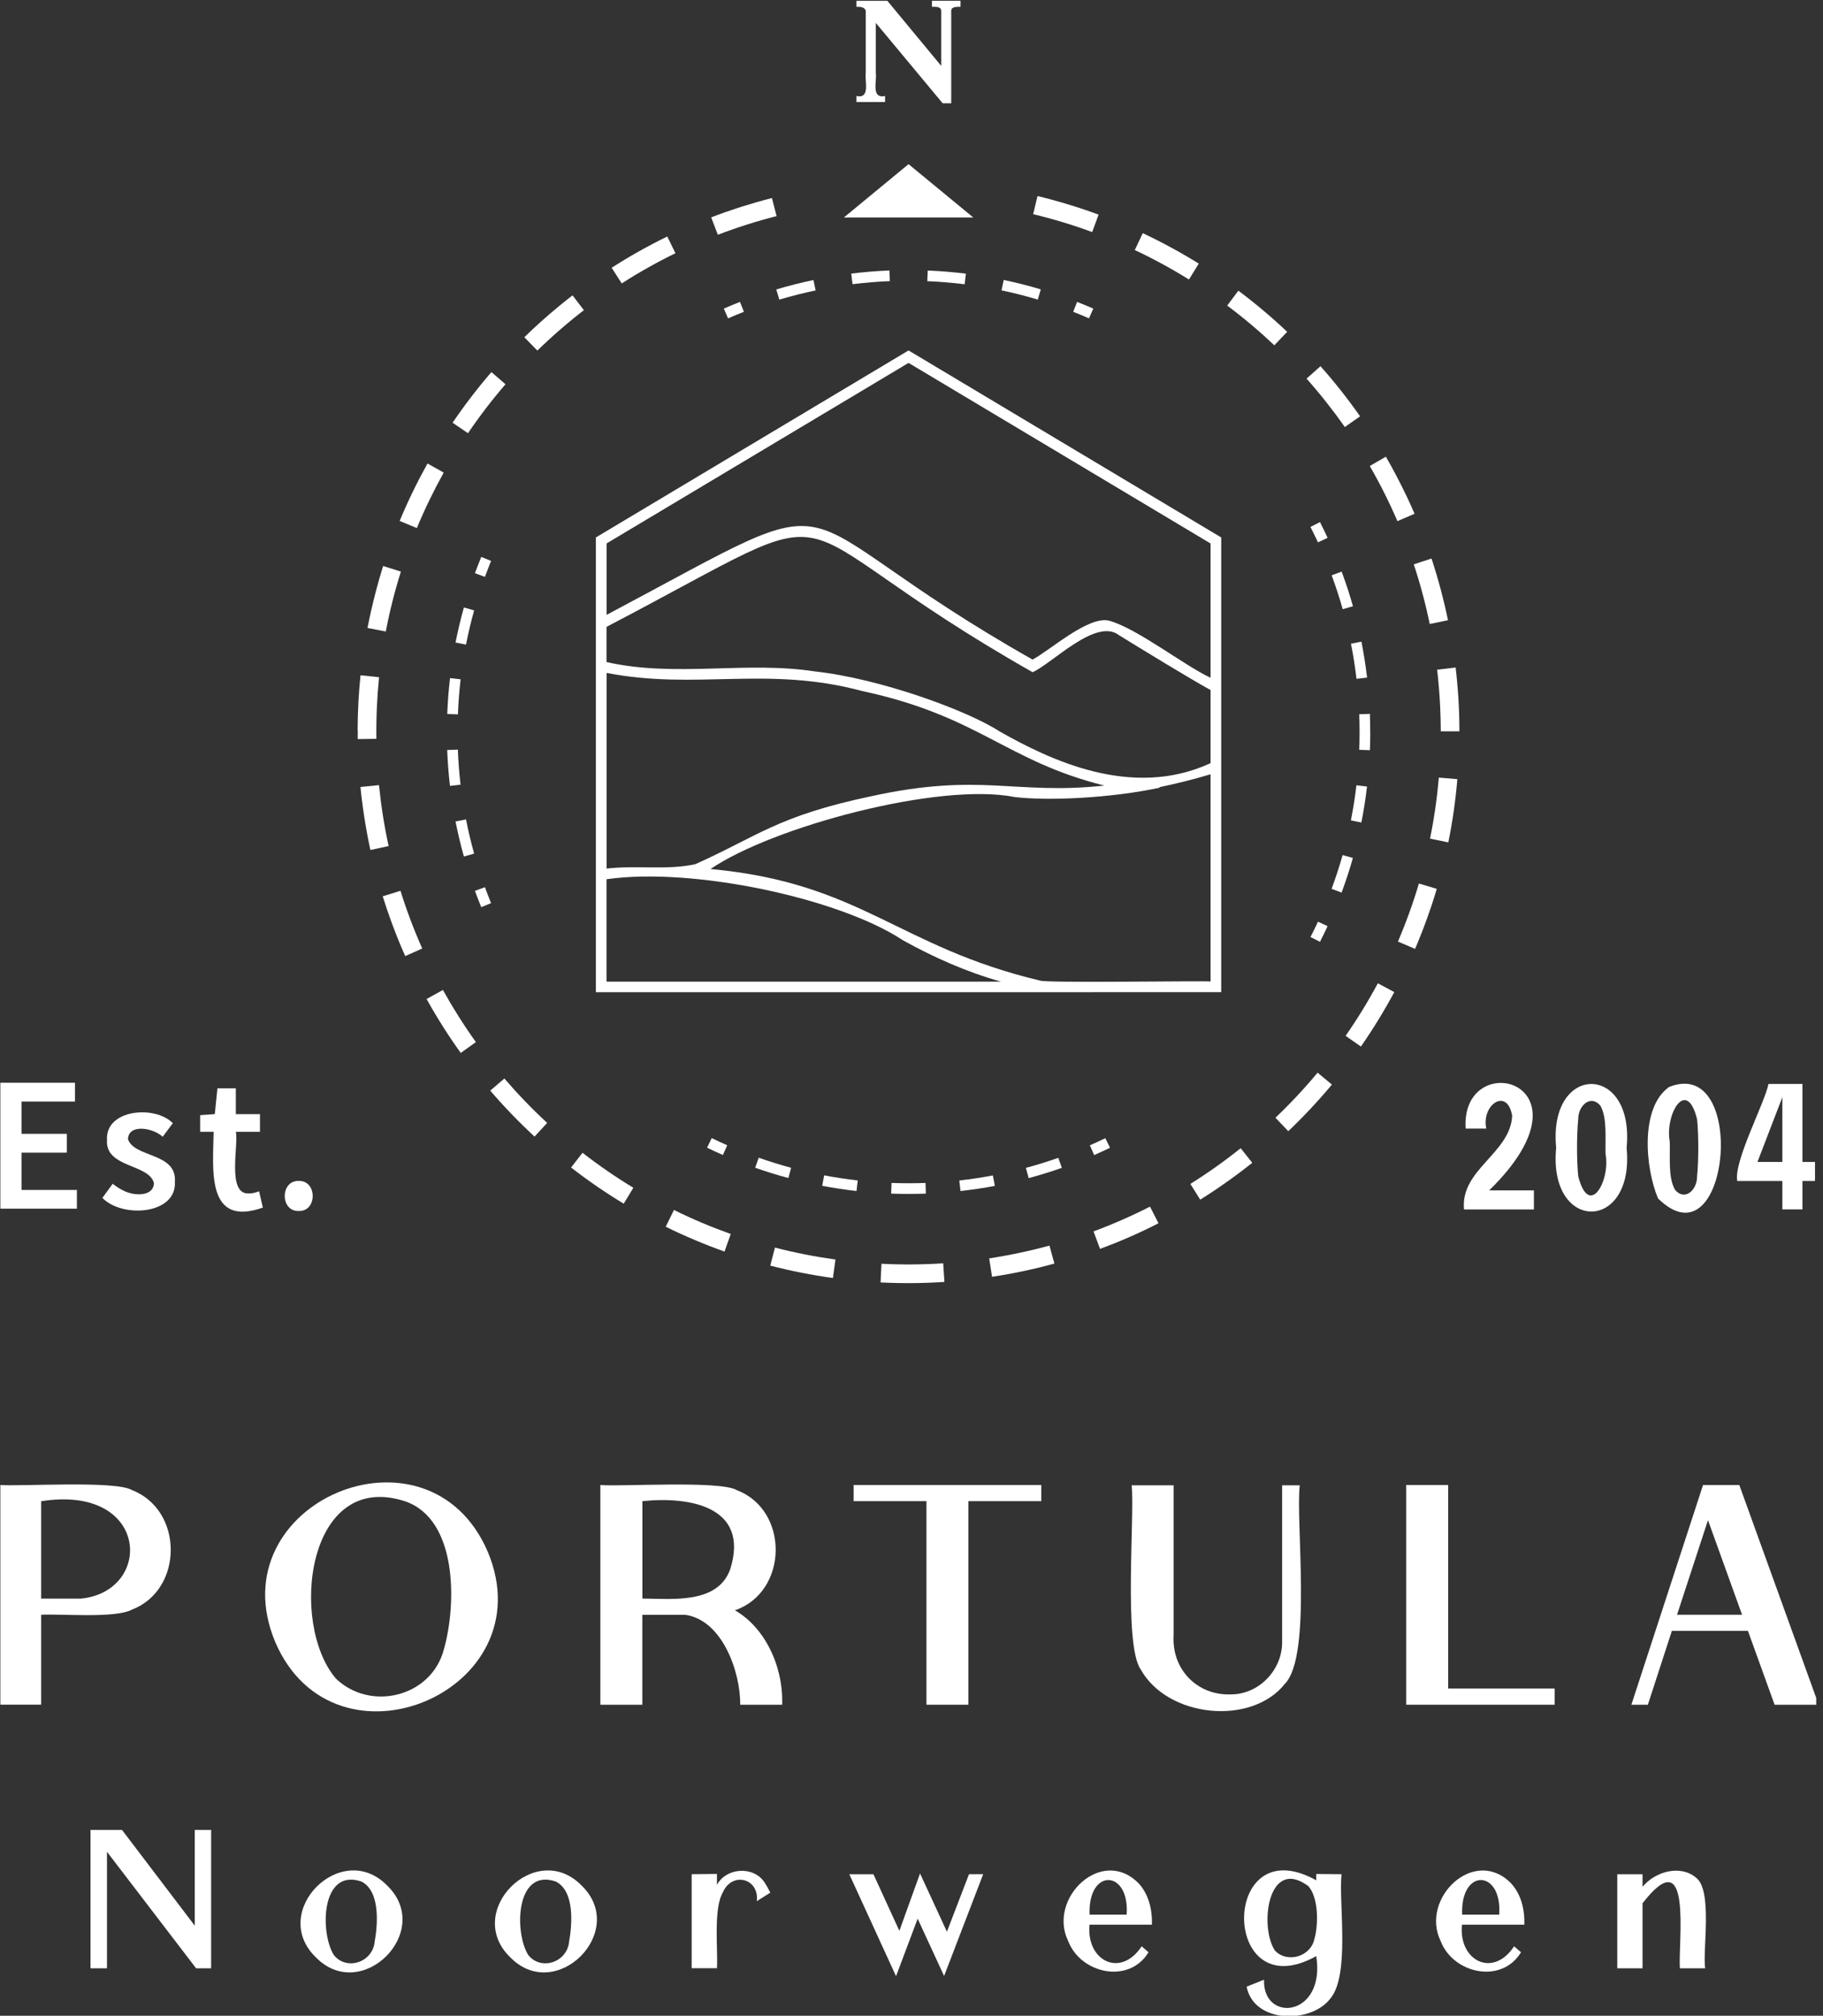 <?xml version="1.0" encoding="UTF-8"?> <svg xmlns="http://www.w3.org/2000/svg" width="256" height="283" viewBox="0 0 256 283" fill="none"><rect x="0" y="0" width="256" height="283" fill="#333333" stroke="none"/><g clip-path="url(#clip0_409_3821)"><path d="M215.403 167.123H209.123C224.882 151.711 205.086 146.863 205.816 158.444H208.717C207.996 155.082 211.673 152.604 212.348 156.65C212.114 161.905 205.032 164.203 205.59 169.8H215.403V167.123Z" fill="white"></path><path d="M228.423 161.139C229.577 149.206 217.367 149.197 218.53 161.139C217.367 173.081 229.577 173.072 228.423 161.139ZM225.468 162.022C226.162 165.798 223.152 171.116 221.629 165.149C221.404 162.986 221.404 159.291 221.629 157.128C221.602 155.244 223.368 153.595 224.738 155.226C225.72 156.975 225.396 159.814 225.468 162.031V162.022Z" fill="white"></path><path d="M232.838 168.259C242.903 178.11 245.57 148.133 234.388 152.604C230.234 155.533 231.072 164.131 232.838 168.259ZM234.478 160.256C233.776 156.479 236.83 151.162 238.317 157.128C238.542 159.291 238.542 162.995 238.317 165.149C238.344 167.042 236.614 168.682 235.226 167.051C234.217 165.303 234.559 162.464 234.478 160.247V160.256Z" fill="white"></path><path d="M250.292 169.791H253.112V165.807H254.878V163.131H253.112V152.18H248.346C247.769 154.974 243.444 163.049 243.958 165.807H250.292V169.791ZM246.796 163.131L250.292 154.037V163.131H246.796Z" fill="white"></path><path d="M186.434 130.027L185.082 129.396C184.749 130.117 184.398 130.847 184.028 131.55L185.362 132.226C185.731 131.496 186.092 130.757 186.434 130.018V130.027Z" fill="white"></path><path d="M188.398 80.249L187.001 80.772C187.578 82.322 188.101 83.918 188.551 85.522L189.993 85.116C189.533 83.485 189.002 81.845 188.407 80.258L188.398 80.249Z" fill="white"></path><path d="M190.489 95.301L191.976 95.129C191.777 93.444 191.507 91.741 191.183 90.082L189.714 90.371C190.038 91.993 190.3 93.651 190.489 95.301Z" fill="white"></path><path d="M189.705 115.183L191.173 115.471C191.507 113.813 191.768 112.109 191.966 110.424L190.479 110.253C190.29 111.902 190.02 113.56 189.705 115.183Z" fill="white"></path><path d="M192.417 102.772C192.417 101.925 192.399 101.069 192.372 100.222L190.876 100.276C190.939 101.943 190.939 103.61 190.876 105.269L192.372 105.323C192.408 104.476 192.426 103.61 192.426 102.763L192.417 102.772Z" fill="white"></path><path d="M188.543 120.041C188.092 121.636 187.569 123.231 186.993 124.79L188.398 125.313C188.984 123.718 189.525 122.087 189.984 120.455L188.543 120.05V120.041Z" fill="white"></path><path d="M184.028 73.986C184.389 74.698 184.74 75.418 185.082 76.139L186.434 75.509C186.092 74.77 185.731 74.022 185.362 73.3L184.028 73.977V73.986Z" fill="white"></path><path d="M150.707 43.775C151.455 44.063 152.194 44.379 152.924 44.694L153.527 43.324C152.788 43 152.023 42.684 151.257 42.387L150.707 43.775Z" fill="white"></path><path d="M109.447 42.062C111.123 41.567 112.835 41.125 114.538 40.774L114.232 39.313C112.484 39.683 110.727 40.125 109.015 40.638L109.438 42.071L109.447 42.062Z" fill="white"></path><path d="M135.461 39.908L135.641 38.421C133.875 38.205 132.073 38.052 130.28 37.98L130.217 39.476C131.965 39.548 133.731 39.692 135.452 39.908H135.461Z" fill="white"></path><path d="M146.165 40.629C144.453 40.116 142.705 39.674 140.948 39.305L140.642 40.765C142.354 41.125 144.066 41.558 145.733 42.062L146.156 40.629H146.165Z" fill="white"></path><path d="M119.728 39.899C121.458 39.683 123.215 39.539 124.963 39.467L124.9 37.971C123.107 38.043 121.305 38.196 119.539 38.412L119.719 39.899H119.728Z" fill="white"></path><path d="M102.248 44.694C102.978 44.379 103.716 44.063 104.464 43.775L103.915 42.387C103.149 42.684 102.392 43 101.644 43.324L102.239 44.694H102.248Z" fill="white"></path><path d="M68.963 78.753L67.584 78.186C67.278 78.933 66.98 79.709 66.692 80.475L68.097 80.988C68.377 80.24 68.665 79.483 68.963 78.753Z" fill="white"></path><path d="M64.674 110.163C64.484 108.54 64.358 106.882 64.295 105.242L62.8 105.296C62.863 106.981 62.998 108.676 63.187 110.334L64.674 110.163Z" fill="white"></path><path d="M65.142 120.248L66.584 119.842C66.142 118.265 65.755 116.652 65.439 115.039L63.971 115.327C64.295 116.976 64.692 118.635 65.142 120.248Z" fill="white"></path><path d="M65.142 85.287C64.692 86.901 64.295 88.559 63.971 90.209L65.439 90.497C65.755 88.884 66.142 87.27 66.584 85.693L65.142 85.287Z" fill="white"></path><path d="M64.683 95.373L63.196 95.201C62.998 96.869 62.871 98.563 62.808 100.24L64.304 100.294C64.367 98.653 64.493 96.995 64.683 95.373Z" fill="white"></path><path d="M68.963 126.791C68.665 126.061 68.368 125.304 68.097 124.556L66.692 125.07C66.971 125.836 67.269 126.611 67.584 127.359L68.963 126.791Z" fill="white"></path><path d="M99.941 159.787L99.293 161.13C100.022 161.481 100.77 161.833 101.518 162.157L102.122 160.787C101.392 160.463 100.653 160.129 99.941 159.778V159.787Z" fill="white"></path><path d="M110.709 165.393L111.096 163.951C109.573 163.536 108.042 163.067 106.546 162.536L106.05 163.942C107.573 164.482 109.141 164.969 110.709 165.384V165.393Z" fill="white"></path><path d="M120.278 167.213L120.449 165.726C118.873 165.546 117.287 165.312 115.737 165.014L115.458 166.483C117.043 166.781 118.665 167.024 120.278 167.213Z" fill="white"></path><path d="M134.884 167.213C136.497 167.033 138.119 166.79 139.705 166.492L139.426 165.023C137.876 165.321 136.29 165.555 134.713 165.735L134.884 167.222V167.213Z" fill="white"></path><path d="M130.019 167.574L129.964 166.078C128.37 166.141 126.766 166.132 125.198 166.078L125.144 167.574C126.766 167.637 128.397 167.637 130.019 167.574Z" fill="white"></path><path d="M144.066 163.96L144.454 165.402C146.012 164.978 147.58 164.5 149.112 163.96L148.617 162.554C147.121 163.076 145.589 163.554 144.066 163.96Z" fill="white"></path><path d="M155.23 159.787C154.518 160.138 153.788 160.472 153.049 160.796L153.653 162.166C154.401 161.833 155.149 161.49 155.879 161.139L155.221 159.796L155.23 159.787Z" fill="white"></path><path d="M153.446 139.292H171.494V75.455L127.586 49.2L83.677 75.455V139.301H153.5H153.446V139.292ZM85.173 76.302L127.586 50.949L169.999 76.302V95.156C166.304 93.435 159.726 88.253 155.771 87.144C152.833 86.396 147.364 91.389 144.994 92.597C107.267 71.246 122.062 66.748 85.182 86.324V76.302H85.173ZM85.173 88.009C122.332 68.587 106.014 72.246 145.003 94.372C147.688 93.219 153.906 86.675 157.131 89.172C160.006 90.948 167.115 95.301 169.999 96.878V107.143C158.879 112.272 147.337 106.621 140.39 102.7C135.857 99.744 123.558 95.265 114.502 94.273C104.753 92.759 94.868 95.147 85.173 92.948V88.009ZM85.173 94.472C97.806 96.932 107.699 93.426 121.062 97.013C137.515 100.537 141.255 106.846 155.086 110.289C142.462 111.65 137.786 108.405 122.35 111.785C109.168 114.561 106.42 117.4 97.634 121.329C93.679 122.195 89.3 121.456 85.182 121.942V94.472H85.173ZM85.173 137.805V123.438C97.4 121.699 117.944 126.151 126.766 131.992C131.145 134.425 135.722 136.453 140.552 137.814H85.173V137.805ZM146.093 137.679C126.054 132.92 120.981 123.961 99.779 122.005C108.438 116.084 131.893 109.775 142.507 111.902C147.13 112.452 155.843 112.082 162.925 110.577L162.736 110.532C165.205 110.018 167.602 109.424 169.999 108.703V137.796C169.422 137.679 146.589 138.03 146.084 137.67L146.093 137.679Z" fill="white"></path><path d="M18.521 225.985C25.802 223.191 25.793 211.998 18.521 209.195C16.268 207.816 2.563 208.726 -0.113 208.474V239.324H5.78V226.706C8.402 226.535 16.187 227.247 18.521 225.985ZM11.367 224.435H5.78V210.763C21.008 208.357 21.603 223.417 11.367 224.435Z" fill="white"></path><path d="M68.503 217.874C60.15 198.388 30.47 210.961 38.642 230.51C46.986 249.995 76.676 237.423 68.503 217.874ZM62.367 231.429C60.664 238.297 51.969 240.325 47.148 235.638C40.588 227.905 43.057 206.211 56.943 210.79C64.268 213.368 64.106 225.192 62.367 231.438V231.429Z" fill="white"></path><path d="M109.231 234.367C108.303 231.069 106.284 227.851 103.203 226.075C110.708 223.498 110.88 212.016 103.455 209.204C101.193 207.816 87.001 208.744 84.307 208.483V239.333H90.2V226.715H96.273C101.455 227.49 103.978 234.719 103.95 239.333H109.843C109.879 237.729 109.717 236.062 109.222 234.367H109.231ZM102.563 220.253C100.833 225.246 94.354 224.453 90.209 224.426V210.754C96.841 210.06 105.266 211.502 102.563 220.253Z" fill="white"></path><path d="M119.873 210.754H130.1V239.333H135.993V210.754H146.229V208.483H119.873V210.754Z" fill="white"></path><path d="M180.442 236.386C184.271 232.448 181.92 213.476 182.523 208.528H180.045V230.411C180.136 234.421 176.775 237.936 172.774 237.882C168.224 238.035 164.52 234.475 164.809 229.581V208.528H158.916C159.366 212.746 157.744 230.978 160.204 234.403C163.998 241.163 175.747 242.325 180.433 236.395L180.442 236.386Z" fill="white"></path><path d="M203.365 208.483H197.472V239.333H218.322V237.053H203.365V208.483Z" fill="white"></path><path d="M244.246 208.483H239.155L229.09 239.333H231.406L234.776 228.969H245.462L249.202 239.333H255.392L244.246 208.483ZM235.505 226.697L239.849 213.422L244.633 226.697H235.505Z" fill="white"></path><path d="M27.541 256.908H27.352V270.355C27.288 270.274 17.188 256.98 17.133 256.908H12.899H12.709V276.34H15.025V259.982C15.169 260.171 27.405 276.159 27.541 276.34H29.649V256.908H27.541Z" fill="white"></path><path d="M54.383 264.731C47.959 258.134 37.732 268.363 44.337 274.78C50.761 281.378 60.988 271.148 54.383 264.731ZM52.608 272.698C52.248 275.546 48.653 276.682 46.886 274.483C44.895 271.328 45.084 262.217 50.752 264.154C53.419 265.515 53.059 270.166 52.599 272.698H52.608Z" fill="white"></path><path d="M81.686 264.731C75.261 258.134 65.034 268.363 71.639 274.78C78.063 281.378 88.29 271.148 81.686 264.731ZM79.91 272.698C79.55 275.546 75.955 276.682 74.189 274.483C72.197 271.328 72.387 262.217 78.054 264.154C80.721 265.515 80.361 270.166 79.901 272.698H79.91Z" fill="white"></path><path d="M107.186 264.046C105.609 261.973 101.951 262.244 100.68 264.623V263.091C100.464 263.091 97.346 263.118 97.13 263.127V276.322H100.68C100.833 273.798 100.166 268.003 101.491 265.714C102.78 262.694 106.654 263.695 106.276 266.912C106.573 266.723 107.871 265.912 108.177 265.714C108.069 265.515 107.573 264.524 107.186 264.037V264.046Z" fill="white"></path><path d="M136.2 263.127H136.074C136.029 263.244 133.028 271.076 132.974 271.202L129.388 263.433L129.198 263.019L129.045 263.451L126.297 271.076C126.234 270.95 122.711 263.253 122.657 263.136H119.269C119.404 263.424 125.504 276.736 125.639 277.034L125.829 277.439L125.991 277.015L128.865 269.373L132.388 277.006L132.577 277.412L132.74 276.997C132.839 276.745 137.975 263.361 138.065 263.127H136.218H136.2Z" fill="white"></path><path d="M159.952 264.47C154.779 259.08 147.066 266.507 150.004 272.518C151.761 277.097 158.555 278.602 161.285 274.086C161.087 273.915 160.51 273.419 160.321 273.248C157.356 277.764 152.491 275.267 153.004 270.211H161.763C161.826 268.057 161.294 265.966 159.952 264.47ZM153.013 268.805C152.734 262.217 158.663 262.433 158.212 268.805H153.013Z" fill="white"></path><path d="M185.028 263.1H184.839V263.983C171.323 256.466 171.332 282.144 184.839 274.627C186.182 283.207 177.288 284.054 177.504 277.935C177.234 278.043 175.351 278.8 175.063 278.917C176.063 284.09 184.055 284.163 186.803 280.603C189.615 277.304 187.966 267.119 188.389 263.127H188.2L185.028 263.1ZM184.587 272.176C184.082 274.744 180.703 275.664 179.018 273.825C176.811 270.436 178.063 260.594 183.731 264.803C185.173 266.444 185.145 270.13 184.596 272.176H184.587Z" fill="white"></path><path d="M212.258 264.47C207.086 259.08 199.373 266.507 202.311 272.518C204.068 277.097 210.862 278.602 213.592 274.086C213.394 273.915 212.817 273.419 212.619 273.248C209.654 277.764 204.789 275.267 205.302 270.211H214.061C214.124 268.057 213.601 265.966 212.249 264.47H212.258ZM205.329 268.805C205.05 262.217 210.979 262.433 210.528 268.805H205.329Z" fill="white"></path><path d="M238.164 263.605C235.902 261.73 232.406 262.784 230.658 264.893V263.136H227.108V276.34H230.658V267.21C237.731 258.08 235.641 272.599 235.902 276.34H239.452C239.074 273.816 240.534 265.389 238.173 263.614L238.164 263.605Z" fill="white"></path><path d="M200.779 87.604L203.338 87.072C202.734 84.152 201.959 81.25 201.022 78.411L198.535 79.231C199.436 81.962 200.193 84.774 200.77 87.595L200.779 87.604Z" fill="white"></path><path d="M199.148 132.19C199.373 131.649 199.589 131.108 199.797 130.559C200.22 129.459 200.617 128.35 200.995 127.233C201.094 126.944 201.184 126.656 201.274 126.368C201.446 125.845 201.608 125.322 201.761 124.79L199.256 124.042C198.436 126.8 197.445 129.54 196.31 132.19L198.715 133.217C198.86 132.875 199.004 132.532 199.148 132.19Z" fill="white"></path><path d="M197.418 69.443C196.553 67.632 195.616 65.856 194.615 64.117L192.354 65.424C193.795 67.92 195.102 70.525 196.237 73.165L198.643 72.129C198.256 71.228 197.841 70.326 197.427 69.443H197.418Z" fill="white"></path><path d="M138.912 176.668L139.309 179.254C140.318 179.101 141.318 178.93 142.309 178.741C143.985 178.416 145.634 178.047 147.265 177.614C147.436 177.569 147.607 177.524 147.77 177.479C147.869 177.452 147.968 177.425 148.067 177.398L147.373 174.874C144.598 175.631 141.75 176.235 138.903 176.668H138.912Z" fill="white"></path><path d="M190.993 58.448C189.272 55.996 187.416 53.635 185.434 51.418L183.478 53.157C185.389 55.311 187.2 57.6 188.849 59.953L190.993 58.448Z" fill="white"></path><path d="M188.966 145.43L191.11 146.926C192.813 144.474 194.381 141.924 195.796 139.283L193.489 138.048C192.129 140.581 190.606 143.068 188.957 145.43H188.966Z" fill="white"></path><path d="M200.824 117.742L203.383 118.265C203.977 115.363 204.401 112.398 204.653 109.388L202.049 109.171C201.806 112.046 201.391 114.93 200.815 117.742H200.824Z" fill="white"></path><path d="M179.108 156.921L180.911 158.813C183.073 156.75 185.118 154.568 187.038 152.27L185.028 150.594C183.19 152.802 181.199 154.938 179.108 156.921Z" fill="white"></path><path d="M108.168 177.686C111.069 178.434 113.989 179.011 116.962 179.426L117.323 176.83C114.466 176.433 111.61 175.875 108.826 175.154L108.168 177.686Z" fill="white"></path><path d="M202.238 99.212C202.293 100.366 202.32 101.528 202.329 102.673H204.942C204.942 99.681 204.761 96.68 204.41 93.714L201.815 94.021C202.013 95.733 202.157 97.482 202.238 99.212Z" fill="white"></path><path d="M81.992 43.541L80.397 41.468C79.83 41.909 79.262 42.351 78.712 42.81C78.64 42.874 78.559 42.937 78.487 42.991C76.802 44.379 75.189 45.821 73.63 47.344L75.46 49.219C77.523 47.209 79.722 45.298 82.001 43.541H81.992Z" fill="white"></path><path d="M70.99 53.95L69.008 52.238C67.052 54.509 65.232 56.879 63.556 59.349L65.719 60.818C67.332 58.439 69.107 56.122 70.99 53.941V53.95Z" fill="white"></path><path d="M63.196 145.655C63.683 146.385 64.187 147.106 64.701 147.827L66.827 146.304C65.151 143.96 63.593 141.5 62.196 138.985L59.907 140.256C60.898 142.05 61.962 143.789 63.088 145.493C63.088 145.493 63.106 145.529 63.124 145.538C63.124 145.538 63.178 145.619 63.205 145.655H63.196Z" fill="white"></path><path d="M75.063 159.571L76.838 157.651C74.721 155.695 72.702 153.595 70.828 151.414L68.846 153.117C70.792 155.389 72.873 157.543 75.063 159.571Z" fill="white"></path><path d="M62.313 66.352L60.033 65.072C58.583 67.677 57.276 70.362 56.123 73.138L58.537 74.139C59.637 71.48 60.916 68.857 62.313 66.343V66.352Z" fill="white"></path><path d="M55.735 131.46C56.104 132.388 56.492 133.316 56.906 134.227L59.294 133.163C58.123 130.532 57.096 127.81 56.24 125.061L53.744 125.836C54.131 127.071 54.546 128.296 54.987 129.495C55.221 130.144 55.474 130.784 55.726 131.424C55.726 131.424 55.726 131.442 55.735 131.451V131.46Z" fill="white"></path><path d="M94.85 35.555L93.706 33.203C91.021 34.51 88.407 35.979 85.894 37.592L87.308 39.791C89.732 38.232 92.273 36.808 94.859 35.546L94.85 35.555Z" fill="white"></path><path d="M80.199 163.915C82.56 165.744 85.02 167.439 87.588 168.989L88.939 166.754C86.479 165.267 84.073 163.608 81.803 161.842L80.199 163.906V163.915Z" fill="white"></path><path d="M50.617 110.478C50.914 113.452 51.383 116.418 52.014 119.338L54.573 118.779C53.96 115.976 53.51 113.092 53.221 110.226L50.617 110.487V110.478Z" fill="white"></path><path d="M109.051 30.337L108.402 27.804C106.978 28.165 105.582 28.57 104.194 29.003C104.113 29.03 104.041 29.048 103.969 29.075C102.59 29.517 101.22 29.994 99.869 30.517L100.806 32.959C103.491 31.932 106.266 31.049 109.06 30.337H109.051Z" fill="white"></path><path d="M123.657 180.048C126.64 180.192 129.64 180.174 132.623 179.975L132.452 177.362C129.577 177.551 126.658 177.569 123.783 177.425L123.657 180.038V180.048Z" fill="white"></path><path d="M93.481 172.224C96.157 173.54 98.905 174.703 101.743 175.712L102.617 173.243C99.905 172.278 97.22 171.152 94.643 169.872L93.49 172.215L93.481 172.224Z" fill="white"></path><path d="M156.113 174.712C156.113 174.712 156.203 174.676 156.248 174.658C157.654 174.099 159.06 173.486 160.429 172.846C161.186 172.486 161.943 172.125 162.682 171.738L161.493 169.403C158.925 170.71 156.257 171.882 153.563 172.882L154.473 175.334C155.023 175.127 155.573 174.919 156.113 174.703V174.712Z" fill="white"></path><path d="M168.35 37.015C165.818 35.438 163.186 34.014 160.474 32.734L159.357 35.105C161.961 36.33 164.52 37.718 166.962 39.241L168.34 37.015H168.35Z" fill="white"></path><path d="M180.757 46.587C178.586 44.532 176.297 42.603 173.9 40.81L172.333 42.901C174.639 44.622 176.865 46.506 178.955 48.48L180.757 46.578V46.587Z" fill="white"></path><path d="M56.303 80.249L53.807 79.465C53.78 79.555 53.753 79.655 53.717 79.745C53.564 80.24 53.41 80.745 53.266 81.25C53.248 81.304 53.23 81.367 53.221 81.421C53.113 81.809 53.005 82.205 52.897 82.593C52.861 82.728 52.825 82.863 52.789 82.998C52.554 83.9 52.329 84.801 52.122 85.711C51.942 86.522 51.771 87.334 51.608 88.163L54.176 88.658C54.717 85.828 55.429 83.007 56.294 80.258L56.303 80.249Z" fill="white"></path><path d="M154.275 30.13C152.122 29.337 149.932 28.642 147.706 28.039C147.04 27.858 146.373 27.687 145.697 27.525L145.084 30.067C147.878 30.742 150.671 31.581 153.374 32.581L154.275 30.13Z" fill="white"></path><path d="M50.239 102.493C50.239 102.916 50.239 103.34 50.239 103.764L52.852 103.728C52.816 100.843 52.942 97.932 53.23 95.075L50.626 94.805C50.365 97.347 50.23 99.933 50.221 102.493H50.239Z" fill="white"></path><path d="M168.539 168.43C171.08 166.835 173.513 165.113 175.855 163.248L174.224 161.202C171.972 163.004 169.602 164.69 167.16 166.213L168.548 168.43H168.539Z" fill="white"></path><path d="M124.297 13.474C122.269 13.916 123.17 11.302 122.99 10.248V3.218C125.198 5.876 130.226 11.915 132.379 14.502H133.578C133.578 11.798 133.578 4.317 133.578 1.505C133.596 0.901 134.398 0.964 134.884 0.955V0.108H130.866V0.955C131.343 0.955 132.154 0.892 132.172 1.505V9.247L124.612 0.117H120.269V0.964C120.756 0.937 121.386 0.964 121.576 1.487V10.248C121.395 11.284 122.287 13.916 120.269 13.474V14.321H124.288V13.474H124.297Z" fill="white"></path><path d="M127.586 23.046L118.503 30.535H136.677L127.586 23.046Z" fill="white"></path><path d="M10.799 167.06H3.023V161.824H9.384V159.183H3.023V154.65H10.529V152.009H-0.113V169.692H10.799V167.06Z" fill="white"></path><path d="M19.494 167.673C18.152 167.673 17.007 167.114 15.827 166.195L14.376 168.178C17.242 171.098 24.846 170.476 24.558 165.906C24.865 161.77 18.782 162.554 17.971 159.913C18.071 157.723 21.558 158.354 22.846 159.598L24.27 157.687C21.747 155.109 14.746 155.74 15.025 160.066C14.773 163.969 20.927 163.383 21.612 166.087C21.612 166.997 20.927 167.673 19.485 167.673H19.494Z" fill="white"></path><path d="M35.002 167.547C31.776 167.817 33.551 160.643 33.118 158.895H36.507V156.416H33.118V152.793H30.532L30.163 156.416L28.109 156.56V158.895H30.001C29.929 164.077 28.875 172.369 36.912 169.539L36.38 167.249C35.993 167.403 35.452 167.556 34.993 167.556L35.002 167.547Z" fill="white"></path><path d="M41.949 170.016C44.58 170.097 44.553 165.708 41.949 165.798C39.345 165.708 39.318 170.097 41.949 170.016Z" fill="white"></path></g><defs><clipPath id="clip0_409_3821"><rect width="255" height="283" fill="white" transform="translate(0.05)"></rect></clipPath></defs></svg> 